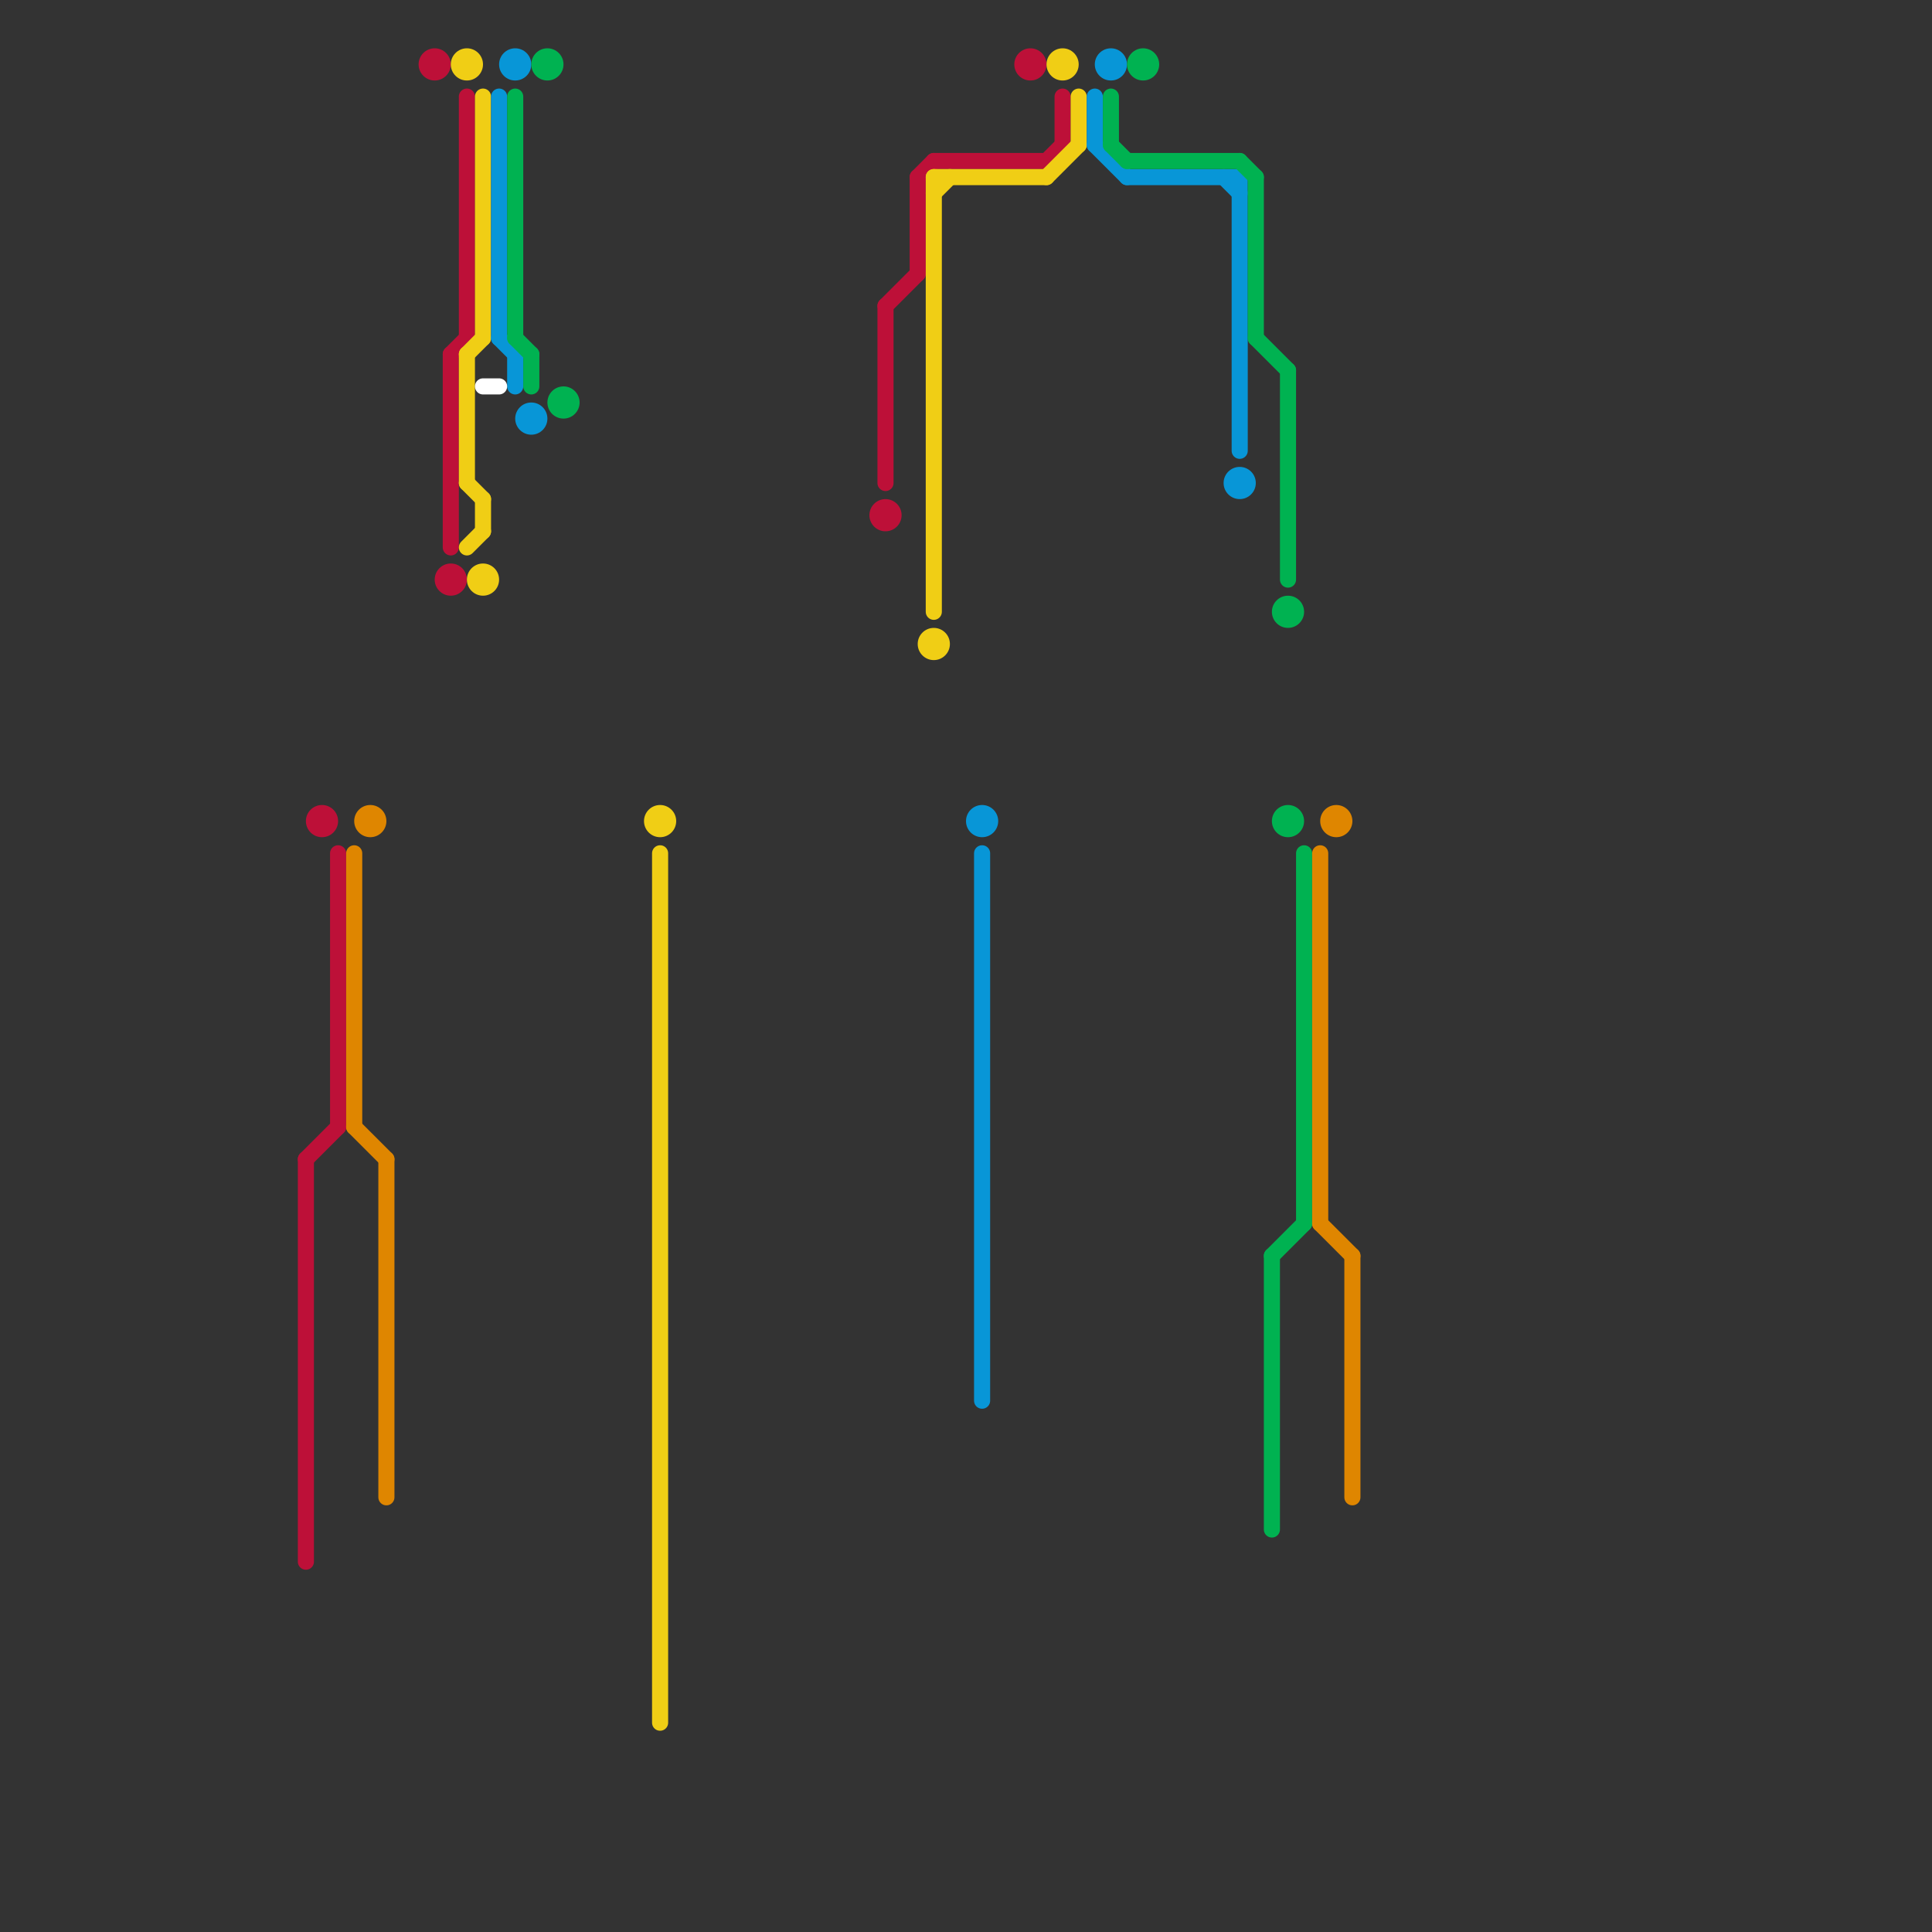 
<svg version="1.1" xmlns="http://www.w3.org/2000/svg" viewBox="0 0 120 120">
<rect x="0" y="0" width="120" height="120" fill="#333333" stroke="none"/>
<style>text { font: 1px Helvetica; font-weight: 600; white-space: pre; dominant-baseline: central; } line { stroke-width: 1; fill: none; stroke-linecap: round; stroke-linejoin: round; } .c0 { stroke: #bd1038 } .c1 { stroke: #f0ce15 } .c2 { stroke: #0896d7 } .c3 { stroke: #00b251 } .c4 { stroke: #df8600 } .c5 { stroke: #ffffff } .w1 { stroke-width: 1; }</style><defs><g id="ct-xf"><circle r="0.5" fill="#fff" stroke="#000" stroke-width="0.2"/></g><g id="ct"><circle r="0.5" fill="#fff" stroke="#000" stroke-width="0.1"/></g></defs><line class="c0 " x1="28" y1="22" x2="28" y2="34"/><line class="c0 " x1="57" y1="11" x2="57" y2="17"/><line class="c0 " x1="58" y1="10" x2="65" y2="10"/><line class="c0 " x1="19" y1="72" x2="19" y2="97"/><line class="c0 " x1="28" y1="22" x2="29" y2="21"/><line class="c0 " x1="55" y1="19" x2="57" y2="17"/><line class="c0 " x1="21" y1="53" x2="21" y2="70"/><line class="c0 " x1="65" y1="10" x2="66" y2="9"/><line class="c0 " x1="66" y1="6" x2="66" y2="9"/><line class="c0 " x1="57" y1="11" x2="58" y2="10"/><line class="c0 " x1="19" y1="72" x2="21" y2="70"/><line class="c0 " x1="29" y1="6" x2="29" y2="21"/><line class="c0 " x1="55" y1="19" x2="55" y2="30"/><circle cx="28" cy="36" r="1" fill="#bd1038" /><circle cx="64" cy="4" r="1" fill="#bd1038" /><circle cx="27" cy="4" r="1" fill="#bd1038" /><circle cx="20" cy="51" r="1" fill="#bd1038" /><circle cx="55" cy="32" r="1" fill="#bd1038" /><line class="c1 " x1="58" y1="11" x2="65" y2="11"/><line class="c1 " x1="41" y1="53" x2="41" y2="107"/><line class="c1 " x1="65" y1="11" x2="67" y2="9"/><line class="c1 " x1="29" y1="22" x2="30" y2="21"/><line class="c1 " x1="58" y1="12" x2="59" y2="11"/><line class="c1 " x1="67" y1="6" x2="67" y2="9"/><line class="c1 " x1="29" y1="34" x2="30" y2="33"/><line class="c1 " x1="29" y1="30" x2="30" y2="31"/><line class="c1 " x1="30" y1="6" x2="30" y2="21"/><line class="c1 " x1="29" y1="22" x2="29" y2="30"/><line class="c1 " x1="58" y1="11" x2="58" y2="38"/><line class="c1 " x1="30" y1="31" x2="30" y2="33"/><circle cx="29" cy="4" r="1" fill="#f0ce15" /><circle cx="58" cy="40" r="1" fill="#f0ce15" /><circle cx="30" cy="36" r="1" fill="#f0ce15" /><circle cx="41" cy="51" r="1" fill="#f0ce15" /><circle cx="66" cy="4" r="1" fill="#f0ce15" /><line class="c2 " x1="68" y1="9" x2="70" y2="11"/><line class="c2 " x1="31" y1="6" x2="31" y2="21"/><line class="c2 " x1="70" y1="11" x2="77" y2="11"/><line class="c2 " x1="77" y1="11" x2="77" y2="28"/><line class="c2 " x1="76" y1="11" x2="77" y2="12"/><line class="c2 " x1="32" y1="22" x2="32" y2="24"/><line class="c2 " x1="31" y1="21" x2="32" y2="22"/><line class="c2 " x1="61" y1="53" x2="61" y2="87"/><line class="c2 " x1="68" y1="6" x2="68" y2="9"/><circle cx="33" cy="26" r="1" fill="#0896d7" /><circle cx="69" cy="4" r="1" fill="#0896d7" /><circle cx="32" cy="4" r="1" fill="#0896d7" /><circle cx="77" cy="30" r="1" fill="#0896d7" /><circle cx="61" cy="51" r="1" fill="#0896d7" /><line class="c3 " x1="79" y1="78" x2="79" y2="95"/><line class="c3 " x1="78" y1="11" x2="78" y2="21"/><line class="c3 " x1="79" y1="78" x2="81" y2="76"/><line class="c3 " x1="32" y1="21" x2="33" y2="22"/><line class="c3 " x1="69" y1="9" x2="70" y2="10"/><line class="c3 " x1="77" y1="10" x2="78" y2="11"/><line class="c3 " x1="32" y1="6" x2="32" y2="21"/><line class="c3 " x1="69" y1="6" x2="69" y2="9"/><line class="c3 " x1="81" y1="53" x2="81" y2="76"/><line class="c3 " x1="78" y1="21" x2="80" y2="23"/><line class="c3 " x1="70" y1="10" x2="77" y2="10"/><line class="c3 " x1="80" y1="23" x2="80" y2="36"/><line class="c3 " x1="33" y1="22" x2="33" y2="24"/><circle cx="34" cy="4" r="1" fill="#00b251" /><circle cx="35" cy="25" r="1" fill="#00b251" /><circle cx="80" cy="51" r="1" fill="#00b251" /><circle cx="80" cy="38" r="1" fill="#00b251" /><circle cx="71" cy="4" r="1" fill="#00b251" /><line class="c4 " x1="82" y1="76" x2="84" y2="78"/><line class="c4 " x1="22" y1="53" x2="22" y2="70"/><line class="c4 " x1="82" y1="53" x2="82" y2="76"/><line class="c4 " x1="84" y1="78" x2="84" y2="93"/><line class="c4 " x1="24" y1="72" x2="24" y2="93"/><line class="c4 " x1="22" y1="70" x2="24" y2="72"/><circle cx="23" cy="51" r="1" fill="#df8600" /><circle cx="83" cy="51" r="1" fill="#df8600" /><line class="c5 " x1="30" y1="24" x2="31" y2="24"/>
</svg>
